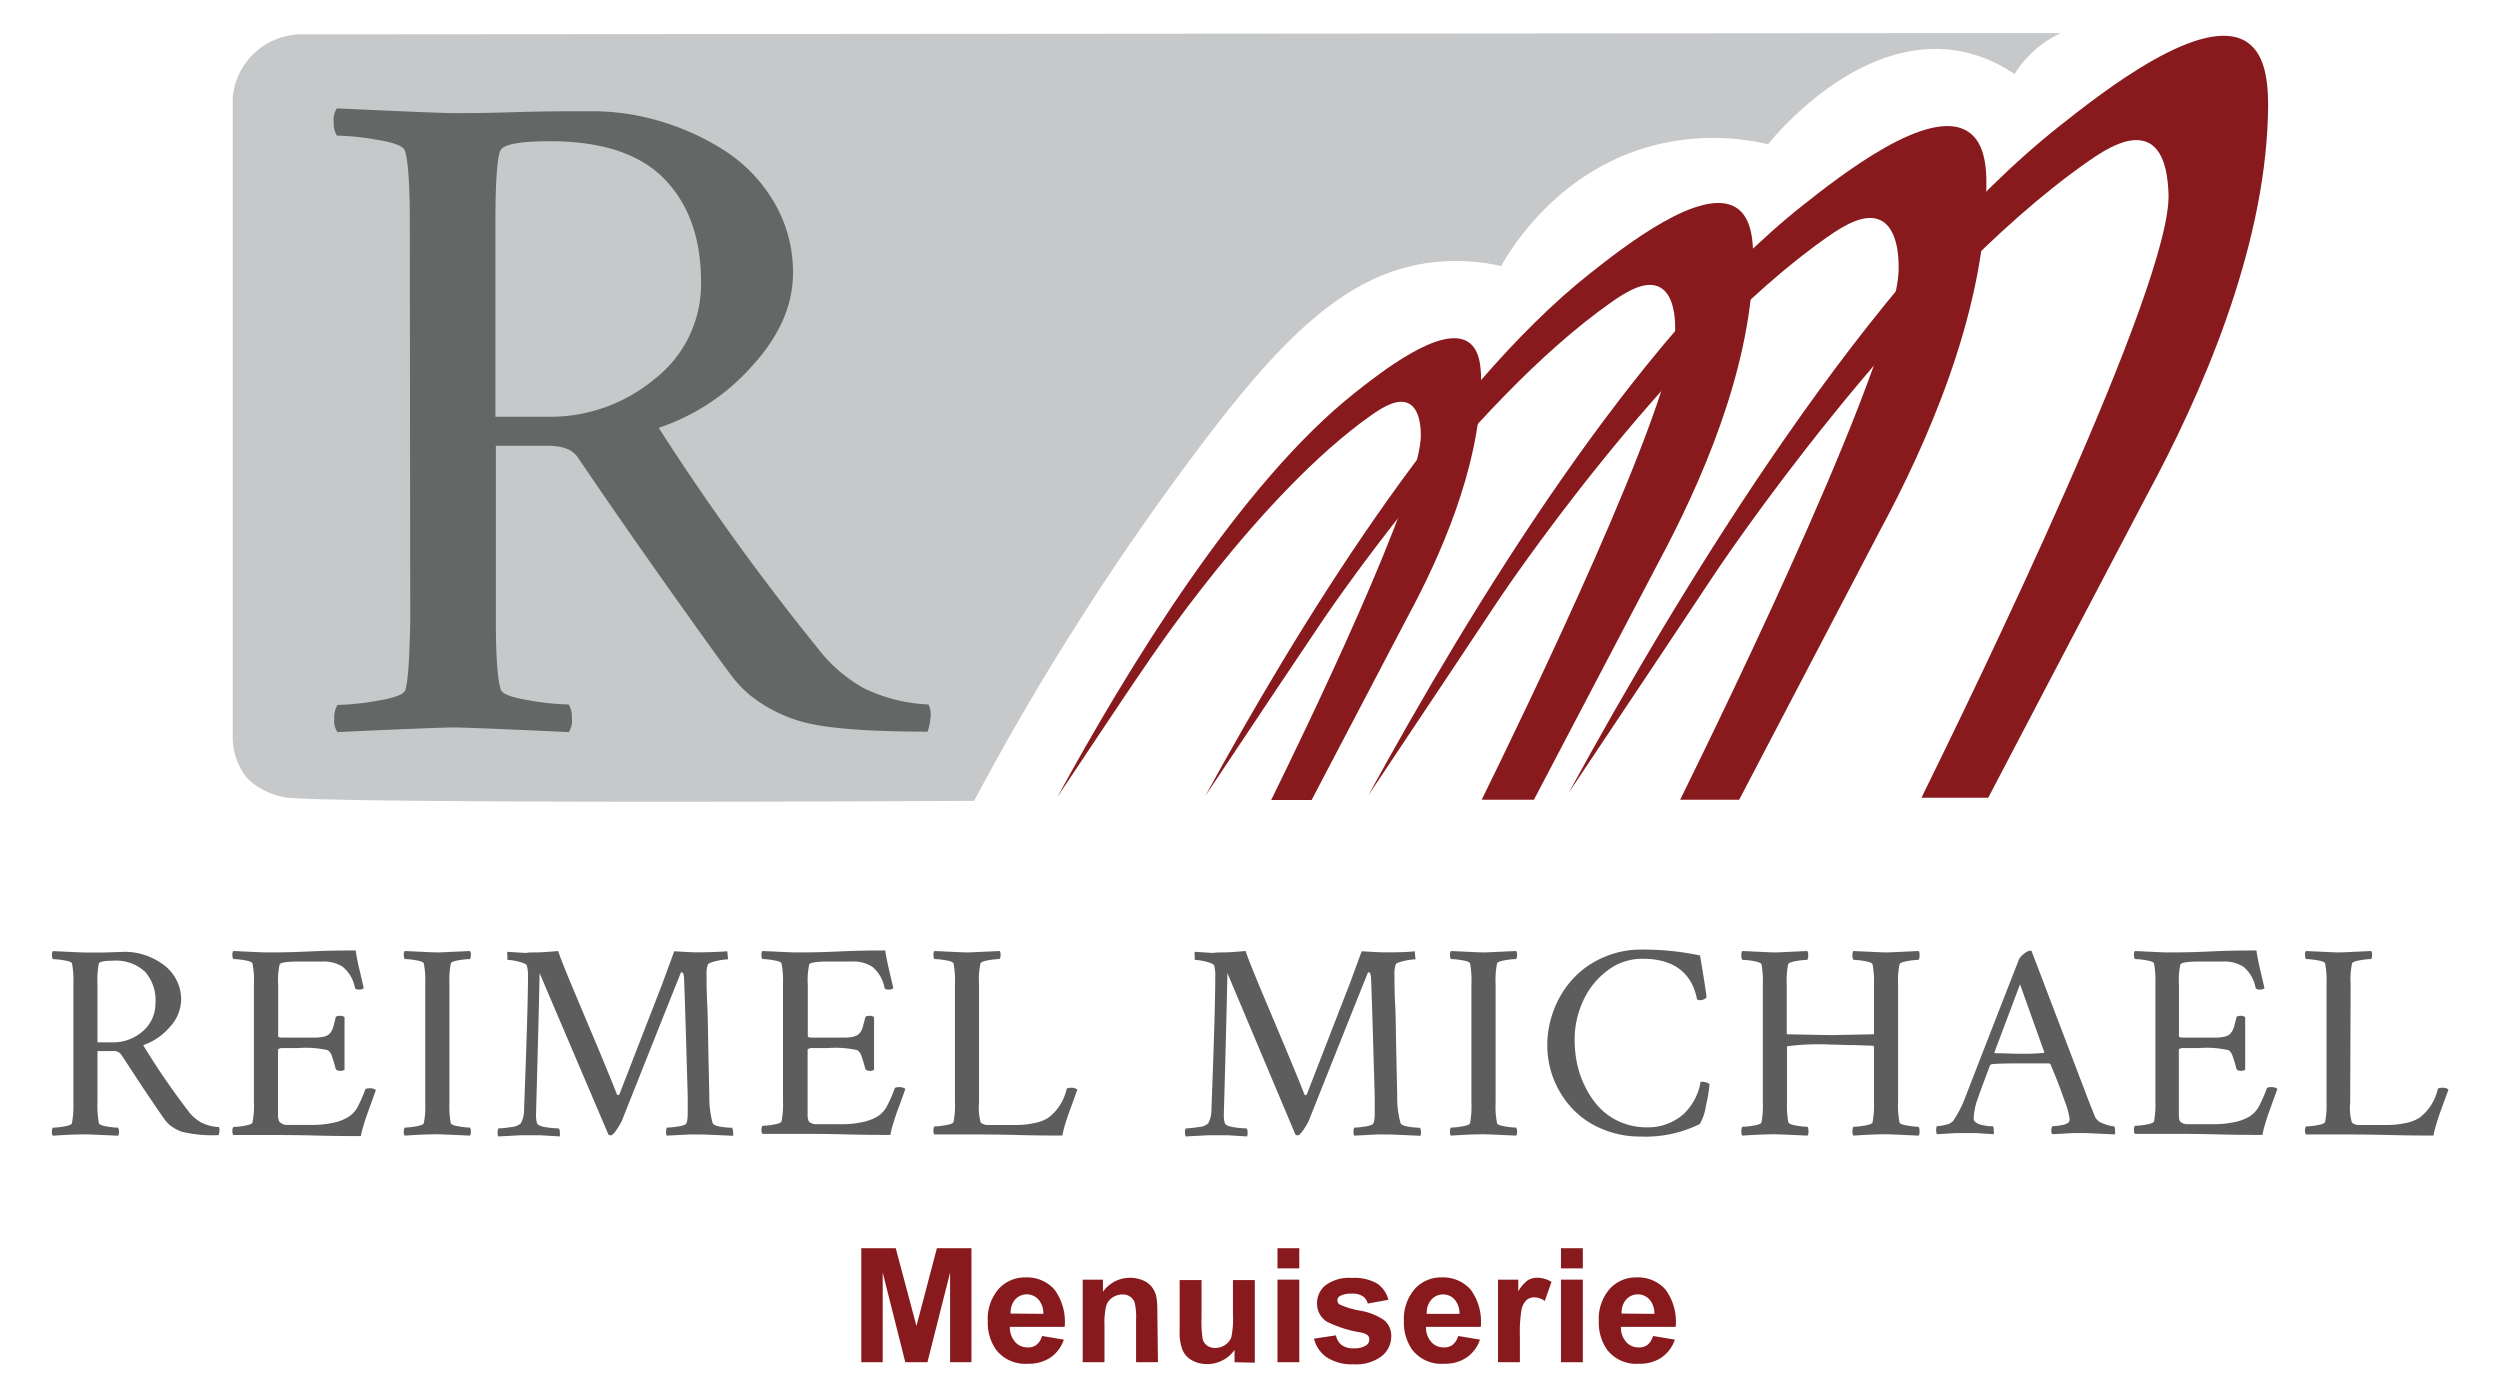<svg xmlns="http://www.w3.org/2000/svg" viewBox="0 0 280.02 156.49"><defs><style>.cls-1{fill:#881a1d;}.cls-2{fill:#c7c8ca;}.cls-3{fill:#656766;}.cls-4{fill:#5d5d5d;}</style></defs><g id="Calque_3" data-name="Calque 3"><path class="cls-1" d="M96.47,152.58V139.81h3.86l2.32,8.71,2.29-8.71h3.87v12.77h-2.39V142.53l-2.54,10.05H101.4l-2.53-10.05v10.05Z"/><path class="cls-1" d="M116.72,149.64l2.44.41a4,4,0,0,1-1.49,2,4.35,4.35,0,0,1-2.54.7,4.11,4.11,0,0,1-3.57-1.58,5.28,5.28,0,0,1-.92-3.19,5.08,5.08,0,0,1,1.21-3.6,3.94,3.94,0,0,1,3-1.3,4.12,4.12,0,0,1,3.26,1.36,6.09,6.09,0,0,1,1.14,4.18h-6.14a2.5,2.5,0,0,0,.6,1.7,1.84,1.84,0,0,0,1.41.6,1.48,1.48,0,0,0,1-.31A2,2,0,0,0,116.72,149.64Zm.14-2.48a2.33,2.33,0,0,0-.55-1.61,1.76,1.76,0,0,0-2.6,0,2.2,2.2,0,0,0-.51,1.58Z"/><path class="cls-1" d="M129.7,152.58h-2.45v-4.72a7.61,7.61,0,0,0-.15-1.94,1.38,1.38,0,0,0-1.36-.93,2,2,0,0,0-1.15.35,1.81,1.81,0,0,0-.69.92,8.26,8.26,0,0,0-.19,2.13v4.19h-2.44v-9.25h2.27v1.36a3.69,3.69,0,0,1,3-1.57,3.76,3.76,0,0,1,1.48.29,2.39,2.39,0,0,1,1,.75,2.67,2.67,0,0,1,.48,1,7.81,7.81,0,0,1,.13,1.65Z"/><path class="cls-1" d="M138.28,152.58V151.2a3.56,3.56,0,0,1-1.33,1.16,3.67,3.67,0,0,1-1.74.43,3.41,3.41,0,0,1-1.67-.41,2.4,2.4,0,0,1-1.08-1.15,5.15,5.15,0,0,1-.33-2v-5.85h2.45v4.25a11.6,11.6,0,0,0,.14,2.39,1.27,1.27,0,0,0,.49.7,1.52,1.52,0,0,0,.9.26,1.94,1.94,0,0,0,1.13-.35,1.74,1.74,0,0,0,.68-.85,10.08,10.08,0,0,0,.18-2.5v-3.9h2.45v9.25Z"/><path class="cls-1" d="M143.09,142.07v-2.26h2.44v2.26Zm0,10.51v-9.25h2.44v9.25Z"/><path class="cls-1" d="M147.18,149.94l2.46-.37a1.78,1.78,0,0,0,.63,1.08,2.15,2.15,0,0,0,1.35.37,2.38,2.38,0,0,0,1.43-.35.78.78,0,0,0,.32-.65.62.62,0,0,0-.18-.46,1.76,1.76,0,0,0-.82-.32,13.32,13.32,0,0,1-3.75-1.2,2.38,2.38,0,0,1-1.1-2.08,2.57,2.57,0,0,1,.95-2,4.42,4.42,0,0,1,2.95-.82,5.08,5.08,0,0,1,2.82.62,3.11,3.11,0,0,1,1.27,1.83l-2.31.42a1.39,1.39,0,0,0-.56-.82,2,2,0,0,0-1.18-.29,2.67,2.67,0,0,0-1.39.27.58.58,0,0,0-.27.5.54.54,0,0,0,.24.44,9.39,9.39,0,0,0,2.29.69,6.75,6.75,0,0,1,2.73,1.09,2.26,2.26,0,0,1,.77,1.82,2.8,2.8,0,0,1-1.07,2.19,4.71,4.71,0,0,1-3.14.91,5.13,5.13,0,0,1-3-.77A3.55,3.55,0,0,1,147.18,149.94Z"/><path class="cls-1" d="M163.33,149.64l2.44.41a4,4,0,0,1-1.49,2,4.32,4.32,0,0,1-2.54.7,4.11,4.11,0,0,1-3.57-1.58,5.28,5.28,0,0,1-.92-3.19,5.12,5.12,0,0,1,1.21-3.6,3.94,3.94,0,0,1,3-1.3,4.12,4.12,0,0,1,3.26,1.36,6.09,6.09,0,0,1,1.14,4.18h-6.14a2.5,2.5,0,0,0,.6,1.7,1.84,1.84,0,0,0,1.41.6,1.52,1.52,0,0,0,1-.31A2,2,0,0,0,163.33,149.64Zm.14-2.48a2.33,2.33,0,0,0-.55-1.61,1.68,1.68,0,0,0-1.27-.56,1.71,1.71,0,0,0-1.33.59,2.2,2.2,0,0,0-.51,1.58Z"/><path class="cls-1" d="M170.24,152.58h-2.45v-9.25h2.27v1.31a4,4,0,0,1,1.05-1.23,2,2,0,0,1,1.06-.29,3.05,3.05,0,0,1,1.61.46l-.75,2.14a2.18,2.18,0,0,0-1.15-.41,1.32,1.32,0,0,0-.87.29,2,2,0,0,0-.57,1,15.18,15.18,0,0,0-.2,3.1Z"/><path class="cls-1" d="M174.84,142.07v-2.26h2.45v2.26Zm0,10.51v-9.25h2.45v9.25Z"/><path class="cls-1" d="M185.16,149.64l2.44.41a4,4,0,0,1-1.49,2,4.35,4.35,0,0,1-2.54.7,4.11,4.11,0,0,1-3.57-1.58,5.28,5.28,0,0,1-.92-3.19,5.08,5.08,0,0,1,1.21-3.6,3.94,3.94,0,0,1,3-1.3,4.12,4.12,0,0,1,3.26,1.36,6.09,6.09,0,0,1,1.14,4.18h-6.14a2.5,2.5,0,0,0,.6,1.7,1.84,1.84,0,0,0,1.41.6,1.48,1.48,0,0,0,1-.31A2,2,0,0,0,185.16,149.64Zm.14-2.48a2.33,2.33,0,0,0-.55-1.61,1.76,1.76,0,0,0-2.6,0,2.2,2.2,0,0,0-.51,1.58Z"/><path class="cls-2" d="M225.64,8.3a12.23,12.23,0,0,1,5.19-4.6L34.07,3.85a7.78,7.78,0,0,0-8,7V82.44a7.28,7.28,0,0,0,1.63,4.74,8,8,0,0,0,5.49,2.23c5.08.35,35,.51,75.92.29A299.87,299.87,0,0,1,134,50.56c9.54-12.69,17-20.39,27.14-21.24a23.1,23.1,0,0,1,7,.48c1.12-2,6.36-10.67,17-13.49a26.9,26.9,0,0,1,12.9-.15c.6-.76,10.27-12.69,21.72-10.38A15.85,15.85,0,0,1,225.64,8.3Z"/><path class="cls-1" d="M118.44,89.26c7.87-14.41,20.48-35.13,33.36-45.3,2.81-2.22,9.69-7.65,12.68-5.64,1.34.91,1.46,3,1.41,5-.26,9.32-4.62,19.09-8.16,25.65q-5.41,10.32-10.82,20.64l-4.53,0c3.48-7.08,17-34.9,16.76-41,0-.76-.13-2.79-1.34-3.41s-2.84.35-4.14,1.26c-12.58,8.82-25.29,28-25.29,28C126.93,76.52,123.4,81.84,118.44,89.26Z"/><path class="cls-1" d="M135,89.16c10.19-18.63,26.49-45.42,43.14-58.57,3.64-2.87,12.53-9.89,16.39-7.29,1.74,1.17,1.9,3.9,1.83,6.43-.34,12.05-6,24.68-10.55,33.17l-14,26.68-5.85,0c4.5-9.16,22-45.13,21.67-53,0-1-.16-3.59-1.72-4.41s-3.68.46-5.37,1.64c-16.26,11.4-32.69,36.13-32.69,36.13C146,72.69,141.38,79.57,135,89.16Z"/><path class="cls-1" d="M153.25,89.11c11.49-21,29.9-51.29,48.7-66.13,4.1-3.24,14.14-11.16,18.51-8.22,2,1.32,2.13,4.4,2,7.25-.38,13.6-6.73,27.87-11.9,37.44L194.8,89.58l-6.61,0c5.09-10.34,24.89-50.95,24.47-59.87,0-1.1-.18-4.06-1.94-5s-4.16.52-6.06,1.85c-18.36,12.87-36.91,40.79-36.91,40.79C165.65,70.51,160.49,78.28,153.25,89.11Z"/><path class="cls-1" d="M175.7,88.81c13-23.78,33.82-58,55.08-74.77,4.64-3.67,16-12.63,20.92-9.31,2.22,1.5,2.42,5,2.33,8.2-.43,15.39-7.62,31.52-13.46,42.35q-8.94,17-17.87,34.07l-7.48,0c5.75-11.69,28.14-57.61,27.67-67.7-.06-1.25-.21-4.59-2.2-5.63s-4.7.58-6.85,2.09C213.08,32.64,192.1,64.21,192.1,64.21,189.73,67.79,183.89,76.57,175.7,88.81Z"/><path class="cls-3" d="M66.4,12.46a26.41,26.41,0,0,1,7.74,1.18A27.71,27.71,0,0,1,81.36,17a17.21,17.21,0,0,1,5.4,5.75,15.36,15.36,0,0,1,2.06,7.85q0,5.4-4.6,10.42a24.26,24.26,0,0,1-10.44,6.9,274.81,274.81,0,0,0,17.8,24.67,16.82,16.82,0,0,0,5.26,4.54A18.58,18.58,0,0,0,104,78.91a2.66,2.66,0,0,1,.2,1.65,5.24,5.24,0,0,1-.31,1.39q-10.74,0-14.55-1.26A16.14,16.14,0,0,1,84,77.86a13.63,13.63,0,0,1-1.77-1.79q-1.42-1.83-7.08-9.81T64.69,51.19c-.59-.84-1.69-1.26-3.31-1.26H55.54V69.46q0,6.09.55,7.77.22.73,3.09,1.2a29,29,0,0,0,4.52.48,2.68,2.68,0,0,1,.35,1.52A2.23,2.23,0,0,1,63.7,82c-7.54-.35-11.83-.52-12.9-.52s-5.47.17-13,.52a2.17,2.17,0,0,1-.36-1.52,2.67,2.67,0,0,1,.36-1.52,29.2,29.2,0,0,0,4.52-.48c1.9-.31,2.93-.71,3.08-1.2.29-.88.48-3.47.55-7.77L45.9,24.63c0-4.05-.19-6.64-.55-7.76-.15-.49-1.18-.9-3.09-1.21a28.84,28.84,0,0,0-4.52-.47,2.7,2.7,0,0,1-.36-1.53,2.17,2.17,0,0,1,.36-1.52q11.3.52,13,.53c1.24,0,3.58,0,7-.11S64,12.46,66.4,12.46Zm12.12,19.1q0-7.29-4.11-11.52T61.55,15.82c-3.35,0-5.18.35-5.51,1.05s-.55,3.46-.55,7.87l0,21.94h5.9a18.26,18.26,0,0,0,11.93-4.23A13.44,13.44,0,0,0,78.52,31.56Z"/><path class="cls-4" d="M14,106.61a7.25,7.25,0,0,1,2.18.35,7.77,7.77,0,0,1,2,1,4.92,4.92,0,0,1,1.53,1.7,4.78,4.78,0,0,1,.58,2.32,4.64,4.64,0,0,1-1.3,3.09,6.92,6.92,0,0,1-2.95,2,82.68,82.68,0,0,0,5,7.31,4.7,4.7,0,0,0,1.48,1.34,4.9,4.9,0,0,0,2,.52.83.83,0,0,1,.05.49,1.41,1.41,0,0,1-.08.41,14.77,14.77,0,0,1-4.11-.37A4.57,4.57,0,0,1,19,126a3.63,3.63,0,0,1-.5-.53c-.27-.36-.93-1.33-2-2.91s-2-3.06-2.94-4.46a1.05,1.05,0,0,0-.94-.37H10.92v5.78a10.23,10.23,0,0,0,.16,2.3q.06.23.87.36a8.42,8.42,0,0,0,1.28.14.87.87,0,0,1,.1.45.71.71,0,0,1-.1.45c-2.13-.1-3.34-.15-3.64-.15s-1.55,0-3.67.15a.6.6,0,0,1-.1-.45.71.71,0,0,1,.1-.45,8.32,8.32,0,0,0,1.27-.14q.81-.14.87-.36a11.27,11.27,0,0,0,.16-2.3l0-13.28a10.47,10.47,0,0,0-.15-2.3q-.06-.23-.87-.36a8.42,8.42,0,0,0-1.28-.14.87.87,0,0,1-.1-.45.71.71,0,0,1,.1-.45c2.13.1,3.35.16,3.67.16l2,0Zm3.42,5.66a4.83,4.83,0,0,0-1.16-3.41,4.74,4.74,0,0,0-3.63-1.25c-.94,0-1.46.1-1.56.31a9.69,9.69,0,0,0-.15,2.33v6.5h1.67A5,5,0,0,0,16,115.5,4.08,4.08,0,0,0,17.41,112.27Z"/><path class="cls-4" d="M29.83,106.68c.93,0,2.54,0,4.82-.11s4-.11,5.19-.11a24.25,24.25,0,0,0,.48,2.38c.23,1,.37,1.6.42,1.85a.8.8,0,0,1-.56.15c-.26,0-.4-.07-.43-.22a4,4,0,0,0-1.35-2.32,3.87,3.87,0,0,0-2.26-.6H33.47c-1.36,0-2.08.12-2.15.34a7.86,7.86,0,0,0-.16,2.21v5.82q0,.11.36.15c.25,0,.58,0,1,0h1.65l1.21,0a5.28,5.28,0,0,0,.82-.09,1.46,1.46,0,0,0,.55-.21,1.4,1.4,0,0,0,.33-.35,2,2,0,0,0,.24-.53q.09-.32.21-.78a2.07,2.07,0,0,1,.06-.26c0-.15.19-.22.47-.22a.76.76,0,0,1,.53.15v5.88a.7.7,0,0,1-.5.13c-.27,0-.44-.09-.5-.25a14.41,14.41,0,0,0-.48-1.57,1.15,1.15,0,0,0-.39-.49,11.19,11.19,0,0,0-3.3-.24h-1l-.5,0-.39,0a.76.76,0,0,0-.29.09c-.07,0-.1.07-.1.12v5.91q0,.54,0,1.29a1.64,1.64,0,0,0,.16.85A1.32,1.32,0,0,0,32,126c.28,0,.78,0,1.52,0h1.49a10.73,10.73,0,0,0,2.2-.22,5.41,5.41,0,0,0,1.72-.62A3,3,0,0,0,40,124.09a15.49,15.49,0,0,0,.89-2c0-.12.18-.19.44-.19a1.14,1.14,0,0,1,.77.19c-.09.27-.25.7-.46,1.29s-.39,1.07-.52,1.44-.27.79-.41,1.25a11.64,11.64,0,0,0-.29,1.18c-1.06,0-2.74,0-5-.06s-4.14-.06-5.58-.06c-.51,0-1.16,0-1.95,0s-1.37,0-1.75,0a.64.64,0,0,1-.11-.45.77.77,0,0,1,.11-.45,8.32,8.32,0,0,0,1.27-.14q.81-.14.87-.36a9.64,9.64,0,0,0,.16-2.3V110.22a9.64,9.64,0,0,0-.16-2.3q-.06-.23-.87-.36a8.32,8.32,0,0,0-1.27-.14.77.77,0,0,1-.11-.45.64.64,0,0,1,.11-.45C28.28,106.62,29.5,106.68,29.83,106.68Z"/><path class="cls-4" d="M49,106.68c.3,0,1.51-.06,3.64-.16a.71.71,0,0,1,.1.45.87.87,0,0,1-.1.45,8.42,8.42,0,0,0-1.28.14q-.81.14-.87.36a10.47,10.47,0,0,0-.15,2.3V123.5a10.47,10.47,0,0,0,.15,2.3q.06.23.87.36a8.42,8.42,0,0,0,1.28.14.87.87,0,0,1,.1.45.71.71,0,0,1-.1.45c-2.13-.1-3.34-.15-3.64-.15s-1.55,0-3.67.15a.65.65,0,0,1-.1-.45.78.78,0,0,1,.1-.45,8.32,8.32,0,0,0,1.27-.14q.81-.14.87-.36a9.64,9.64,0,0,0,.16-2.3V110.22a9.64,9.64,0,0,0-.16-2.3q-.06-.23-.87-.36a8.32,8.32,0,0,0-1.27-.14.78.78,0,0,1-.1-.45.65.65,0,0,1,.1-.45C47.46,106.62,48.69,106.68,49,106.68Z"/><path class="cls-4" d="M60,106.68c.54,0,1.38-.06,2.52-.16.17.56.64,1.75,1.4,3.58s1.68,4,2.73,6.5,1.88,4.51,2.46,6c0,0,.06.06.13.06a.16.16,0,0,0,.15-.12q4.55-11.72,4.76-12.26l1.37-3.73q2,.12,2.46.12,1.92,0,3.48-.12l.09.9a6.43,6.43,0,0,0-1.26.18c-.56.12-.87.25-1,.38a3.25,3.25,0,0,0-.15,1.18c0,.64,0,1.75.08,3.35s.08,3.48.13,5.63.08,3.69.1,4.62a11,11,0,0,0,.37,3c.07.19.36.32.9.41a9,9,0,0,0,1.28.12,1,1,0,0,1,.11.48,1.31,1.31,0,0,1,0,.42c-2.07-.1-3.3-.15-3.7-.15l-1.21,0-1.31.07-1.21.06a.63.63,0,0,1-.07-.38,1.34,1.34,0,0,1,.07-.52,7.51,7.51,0,0,0,1.07-.1,3.3,3.3,0,0,0,1-.24c.19-.1.28-.54.28-1.31,0-.14,0-.44,0-.89s0-.76,0-.91q-.27-9.59-.41-13.31a1.25,1.25,0,0,0-.07-.4c0-.15-.11-.23-.21-.23s-.09.08-.15.22q-.72,1.77-6.56,16.46a8.58,8.58,0,0,1-.56.94c-.27.4-.48.61-.63.64a.76.76,0,0,1-.28-.06L60.44,109q-.06,3-.16,6.88c-.07,2.59-.12,4.72-.17,6.39s-.07,2.52-.07,2.56a3,3,0,0,0,.12,1c.09.2.43.34,1,.43a10.09,10.09,0,0,0,1.43.13.7.7,0,0,1,.11.45,1.44,1.44,0,0,1,0,.45l-1-.06-1.13-.07-1.12,0-1.19,0-1.25.07-1.2.06a.63.63,0,0,1-.07-.38,1.34,1.34,0,0,1,.07-.52,9.37,9.37,0,0,0,1.42-.15,1.75,1.75,0,0,0,1.1-.41,3.1,3.1,0,0,0,.37-1.55q.44-11.62.44-14.87a4.29,4.29,0,0,0-.13-1.25c-.05-.16-.36-.31-.92-.45a6.45,6.45,0,0,0-1.26-.2s0-.14,0-.43a1.24,1.24,0,0,1,0-.47l1.1.07,1,.06C59.19,106.67,59.55,106.68,60,106.68Z"/><path class="cls-4" d="M89.14,106.68c.94,0,2.55,0,4.83-.11s4-.11,5.19-.11c.08.6.24,1.39.47,2.38s.38,1.6.43,1.85a.8.8,0,0,1-.56.15c-.26,0-.4-.07-.43-.22a4,4,0,0,0-1.35-2.32,3.87,3.87,0,0,0-2.26-.6H92.78c-1.35,0-2.07.12-2.14.34a7.86,7.86,0,0,0-.16,2.21v5.82q0,.11.36.15c.25,0,.58,0,1,0h1.65l1.21,0a5.28,5.28,0,0,0,.82-.09,1.46,1.46,0,0,0,.55-.21,1.61,1.61,0,0,0,.33-.35,2,2,0,0,0,.24-.53q.07-.32.21-.78a2.07,2.07,0,0,1,.06-.26c0-.15.19-.22.47-.22a.72.72,0,0,1,.52.15v5.88a.65.65,0,0,1-.49.13c-.27,0-.44-.09-.5-.25a14.41,14.41,0,0,0-.48-1.57,1.32,1.32,0,0,0-.39-.49,11.19,11.19,0,0,0-3.3-.24h-1l-.5,0-.39,0a.76.76,0,0,0-.29.09c-.07,0-.1.07-.1.12v5.91q0,.54,0,1.29a1.64,1.64,0,0,0,.16.85,1.32,1.32,0,0,0,.69.27c.28,0,.78,0,1.52,0h1.49a10.73,10.73,0,0,0,2.2-.22,5.51,5.51,0,0,0,1.72-.62,3,3,0,0,0,1.07-1.12,15.49,15.49,0,0,0,.89-2c0-.12.17-.19.43-.19a1.15,1.15,0,0,1,.78.19c-.09.27-.25.7-.46,1.29s-.4,1.07-.53,1.44-.26.79-.4,1.25a9.45,9.45,0,0,0-.29,1.18c-1.07,0-2.74,0-5-.06s-4.14-.06-5.58-.06c-.51,0-1.16,0-2,0s-1.37,0-1.76,0a.71.71,0,0,1-.1-.45.87.87,0,0,1,.1-.45,8.3,8.3,0,0,0,1.28-.14q.81-.14.87-.36a10.23,10.23,0,0,0,.16-2.3V110.22a10.23,10.23,0,0,0-.16-2.3q-.06-.23-.87-.36a8.3,8.3,0,0,0-1.28-.14.87.87,0,0,1-.1-.45.71.71,0,0,1,.1-.45C87.6,106.62,88.82,106.68,89.14,106.68Z"/><path class="cls-4" d="M109.66,123.5a6.1,6.1,0,0,0,.19,2.24,1.32,1.32,0,0,0,.69.27c.28,0,.78,0,1.52,0h1.77a10,10,0,0,0,2-.21,4.4,4.4,0,0,0,1.63-.63,5.59,5.59,0,0,0,2-3.14c0-.12.18-.19.44-.19a1.14,1.14,0,0,1,.77.19c-.09.27-.25.7-.46,1.29s-.39,1.07-.52,1.44-.27.79-.41,1.25a11.64,11.64,0,0,0-.29,1.18c-1.06,0-2.74,0-5-.06s-4.14-.06-5.58-.06c-.51,0-1.16,0-2,0s-1.37,0-1.75,0a.6.6,0,0,1-.1-.45.71.71,0,0,1,.1-.45,8.32,8.32,0,0,0,1.27-.14q.81-.14.87-.36a9.64,9.64,0,0,0,.16-2.3V110.22a9.64,9.64,0,0,0-.16-2.3q-.06-.23-.87-.36a8.32,8.32,0,0,0-1.27-.14.71.71,0,0,1-.1-.45.6.6,0,0,1,.1-.45c2.12.1,3.34.16,3.67.16s1.51-.06,3.64-.16a.71.71,0,0,1,.1.45.87.87,0,0,1-.1.45,8.3,8.3,0,0,0-1.28.14q-.81.14-.87.36a8.32,8.32,0,0,0-.16,2.3Z"/><path class="cls-4" d="M137,106.68c.54,0,1.37-.06,2.52-.16.17.56.64,1.75,1.4,3.58s1.68,4,2.73,6.5,1.88,4.51,2.46,6a.12.12,0,0,0,.12.06.16.16,0,0,0,.16-.12q4.54-11.72,4.76-12.26l1.37-3.73c1.32.08,2.14.12,2.45.12,1.29,0,2.45,0,3.49-.12l.09.9a6.61,6.61,0,0,0-1.27.18c-.55.12-.87.25-.94.38a3.25,3.25,0,0,0-.15,1.18c0,.64,0,1.75.08,3.35s.08,3.48.13,5.63.08,3.69.1,4.62a10.61,10.61,0,0,0,.37,3c.06.19.36.32.9.41a9,9,0,0,0,1.28.12,1,1,0,0,1,.11.48,1.31,1.31,0,0,1-.05.42c-2.07-.1-3.31-.15-3.7-.15l-1.21,0-1.31.07-1.21.06a.63.63,0,0,1-.07-.38,1.34,1.34,0,0,1,.07-.52,7.64,7.64,0,0,0,1.07-.1,3.3,3.3,0,0,0,.95-.24c.19-.1.28-.54.28-1.31,0-.14,0-.44,0-.89s0-.76,0-.91q-.27-9.59-.41-13.31a1.25,1.25,0,0,0-.07-.4c0-.15-.11-.23-.21-.23s-.09.08-.15.22q-.72,1.77-6.57,16.46a7.21,7.21,0,0,1-.56.94c-.27.4-.47.61-.62.64a.76.76,0,0,1-.28-.06L137.48,109q-.06,3-.16,6.88t-.17,6.39c-.05,1.66-.07,2.52-.07,2.56a3,3,0,0,0,.12,1c.09.2.43.34,1,.43a10.09,10.09,0,0,0,1.43.13.7.7,0,0,1,.11.45,1.44,1.44,0,0,1-.05.45l-1-.06-1.14-.07-1.11,0-1.19,0-1.26.07-1.19.06s-.07-.16-.07-.38a1.17,1.17,0,0,1,.07-.52,9.37,9.37,0,0,0,1.42-.15,1.75,1.75,0,0,0,1.1-.41,3.1,3.1,0,0,0,.37-1.55q.44-11.62.43-14.87a4.38,4.38,0,0,0-.12-1.25q-.08-.24-.93-.45a6.27,6.27,0,0,0-1.25-.2s0-.14,0-.43a1.24,1.24,0,0,1,0-.47l1.1.07,1,.06C136.23,106.67,136.59,106.68,137,106.68Z"/><path class="cls-4" d="M166.18,106.68c.3,0,1.52-.06,3.64-.16a.65.65,0,0,1,.1.45.78.78,0,0,1-.1.45,8.32,8.32,0,0,0-1.27.14q-.81.14-.87.36a9.64,9.64,0,0,0-.16,2.3V123.5a9.64,9.64,0,0,0,.16,2.3q.06.23.87.36a8.32,8.32,0,0,0,1.27.14.78.78,0,0,1,.1.45.65.65,0,0,1-.1.45c-2.12-.1-3.34-.15-3.64-.15s-1.54,0-3.67.15a.71.71,0,0,1-.1-.45.87.87,0,0,1,.1-.45,8.42,8.42,0,0,0,1.28-.14q.81-.14.87-.36a10.47,10.47,0,0,0,.15-2.3V110.22a10.47,10.47,0,0,0-.15-2.3q-.06-.23-.87-.36a8.42,8.42,0,0,0-1.28-.14.87.87,0,0,1-.1-.45.71.71,0,0,1,.1-.45C164.64,106.62,165.86,106.68,166.18,106.68Z"/><path class="cls-4" d="M183.82,106.36a30.88,30.88,0,0,1,6.6.66c.48,2.86.71,4.39.71,4.6s-.06.18-.21.27a1,1,0,0,1-.47.14.65.65,0,0,1-.37-.1c-.59-3-2.63-4.54-6.1-4.54a6.36,6.36,0,0,0-4,1.37,8.75,8.75,0,0,0-2.69,3.42,10.37,10.37,0,0,0-.92,4.26,13.19,13.19,0,0,0,.32,2.89,10.74,10.74,0,0,0,1,2.66,9,9,0,0,0,1.6,2.21,7,7,0,0,0,2.28,1.51,7.51,7.51,0,0,0,2.91.56,6,6,0,0,0,4.1-1.49,6.48,6.48,0,0,0,1.9-3.61,1.55,1.55,0,0,1,1,.25,15.19,15.19,0,0,1-.4,2.41,5.57,5.57,0,0,1-.69,2.07,13.69,13.69,0,0,1-6.69,1.4,10.72,10.72,0,0,1-4.21-.83,9.67,9.67,0,0,1-3.3-2.21,10.37,10.37,0,0,1-2.88-7.17,11.06,11.06,0,0,1,.79-4.12,10.72,10.72,0,0,1,2.17-3.43,9.88,9.88,0,0,1,3.34-2.31A10.34,10.34,0,0,1,183.82,106.36Z"/><path class="cls-4" d="M198.79,106.68c.3,0,1.51-.06,3.64-.16a.76.76,0,0,1,.1.5.87.87,0,0,1-.1.49,8.42,8.42,0,0,0-1.28.14q-.79.15-.87.36a10.47,10.47,0,0,0-.15,2.3v5.45l.06.09,4.88.09,4.76-.09a.19.19,0,0,0,.07-.12v-5.42a10.23,10.23,0,0,0-.16-2.3q-.06-.21-.87-.36a8.3,8.3,0,0,0-1.28-.14,1,1,0,0,1-.1-.49.83.83,0,0,1,.1-.5c2.13.1,3.35.16,3.67.16s1.52-.06,3.64-.16a.7.7,0,0,1,.1.5.79.79,0,0,1-.1.49,8.32,8.32,0,0,0-1.27.14q-.81.15-.87.36a9.64,9.64,0,0,0-.16,2.3v13.1a9.64,9.64,0,0,0,.16,2.3q.06.23.87.36a8.32,8.32,0,0,0,1.27.14.83.83,0,0,1,.1.5.69.69,0,0,1-.1.49c-2.12-.1-3.33-.15-3.64-.15s-1.54,0-3.67.15a.81.81,0,0,1-.1-.49,1,1,0,0,1,.1-.5,8.3,8.3,0,0,0,1.28-.14q.81-.13.87-.36a10.23,10.23,0,0,0,.16-2.3v-6.16l-.07-.12-2.1-.07c-1.16,0-2-.06-2.66-.06a28,28,0,0,0-4.91.19l0,.06v6.16a10.47,10.47,0,0,0,.15,2.3q.08.23.87.36a8.42,8.42,0,0,0,1.28.14.91.91,0,0,1,.1.5.74.74,0,0,1-.1.49c-2.13-.1-3.34-.15-3.64-.15s-1.54,0-3.67.15a.74.74,0,0,1-.1-.49,1,1,0,0,1,.1-.5,8.42,8.42,0,0,0,1.28-.14q.81-.13.87-.36a10.47,10.47,0,0,0,.15-2.3v-13.1a10.47,10.47,0,0,0-.15-2.3q-.06-.21-.87-.36a8.42,8.42,0,0,0-1.28-.14,1,1,0,0,1-.1-.49.76.76,0,0,1,.1-.5C197.25,106.62,198.47,106.68,198.79,106.68Z"/><path class="cls-4" d="M220.17,122.79q4.1-10.56,6-15.4a2.14,2.14,0,0,1,.55-.57,1.33,1.33,0,0,1,.63-.33.14.14,0,0,1,.1,0l.09,0,6.33,16.61.79,2a1.55,1.55,0,0,0,1,.77,3.55,3.55,0,0,0,1.15.29.88.88,0,0,1,.09.46,2.15,2.15,0,0,1,0,.44l-3.42-.15-1.19,0-1.24.07-1.18.06a.65.65,0,0,1-.1-.45.63.63,0,0,1,.13-.45,6,6,0,0,0,1-.11,1.77,1.77,0,0,0,.78-.29.64.64,0,0,0,.13-.44,8.47,8.47,0,0,0-.53-1.93c-.36-1-.71-2-1.06-2.83l-.53-1.3a.23.23,0,0,0-.19-.13c-.27,0-1.29,0-3.08,0-1.3,0-2.42,0-3.35.09l-.16.1c-.58,1.53-1.05,2.8-1.4,3.79a7.05,7.05,0,0,0-.44,2.21.53.53,0,0,0,.29.45,1.83,1.83,0,0,0,.7.27,6.57,6.57,0,0,0,.71.12l.45,0a.89.89,0,0,1,.09.41,1.56,1.56,0,0,1,0,.49l-1-.06-1-.07-1.05,0-1.13,0-1.08.07-1.12.06s-.06-.17-.06-.4a1.49,1.49,0,0,1,.06-.5,4.18,4.18,0,0,0,1-.16,1.48,1.48,0,0,0,.84-.43A12.61,12.61,0,0,0,220.17,122.79Zm6.09-12.54-2.86,7.59c0,.08,0,.13.06.13,1.08,0,2,.06,2.83.06s1.65,0,2.62-.1a.09.09,0,0,0,.06,0,.23.23,0,0,0,0-.09v0Z"/><path class="cls-4" d="M242.72,106.68c.93,0,2.55,0,4.83-.11s4-.11,5.19-.11c.08.6.24,1.39.47,2.38s.38,1.6.43,1.85a.8.8,0,0,1-.56.15c-.26,0-.4-.07-.44-.22a4,4,0,0,0-1.34-2.32,3.89,3.89,0,0,0-2.26-.6h-2.68c-1.36,0-2.07.12-2.14.34a7.86,7.86,0,0,0-.16,2.21v5.82q0,.11.36.15c.25,0,.57,0,1,0h1.65l1.21,0a5,5,0,0,0,.81-.09,1.52,1.52,0,0,0,.56-.21,1.38,1.38,0,0,0,.32-.35,1.73,1.73,0,0,0,.25-.53q.08-.32.21-.78a2.07,2.07,0,0,1,.06-.26c0-.15.18-.22.46-.22a.75.75,0,0,1,.53.15v5.88a.68.68,0,0,1-.5.13c-.27,0-.43-.09-.49-.25a14.41,14.41,0,0,0-.48-1.57,1.32,1.32,0,0,0-.39-.49,11.19,11.19,0,0,0-3.3-.24h-1l-.49,0-.39,0a.82.82,0,0,0-.3.09c-.06,0-.09.07-.09.12v5.91c0,.36,0,.79,0,1.29s.08.78.17.85a1.26,1.26,0,0,0,.69.27c.27,0,.78,0,1.52,0H248a10.8,10.8,0,0,0,2.2-.22,5.51,5.51,0,0,0,1.72-.62,3,3,0,0,0,1.07-1.12,15.49,15.49,0,0,0,.89-2c0-.12.17-.19.43-.19a1.15,1.15,0,0,1,.78.19c-.09.27-.25.7-.47,1.29l-.52,1.44c-.13.37-.26.79-.4,1.25a9.45,9.45,0,0,0-.29,1.18c-1.07,0-2.74,0-5-.06s-4.14-.06-5.59-.06c-.5,0-1.15,0-1.94,0s-1.37,0-1.76,0a.71.71,0,0,1-.1-.45.87.87,0,0,1,.1-.45,8.42,8.42,0,0,0,1.28-.14q.81-.14.87-.36a10.47,10.47,0,0,0,.15-2.3V110.22a10.47,10.47,0,0,0-.15-2.3q-.06-.23-.87-.36a8.42,8.42,0,0,0-1.28-.14.87.87,0,0,1-.1-.45.71.71,0,0,1,.1-.45C241.18,106.62,242.4,106.68,242.72,106.68Z"/><path class="cls-4" d="M263.24,123.5a5.85,5.85,0,0,0,.19,2.24,1.32,1.32,0,0,0,.69.27c.27,0,.78,0,1.52,0h1.77a10.1,10.1,0,0,0,2-.21,4.48,4.48,0,0,0,1.63-.63,5.59,5.59,0,0,0,2-3.14c0-.12.17-.19.43-.19a1.15,1.15,0,0,1,.78.19c-.09.27-.25.7-.47,1.29l-.52,1.44c-.13.37-.26.79-.4,1.25a9.45,9.45,0,0,0-.29,1.18c-1.07,0-2.74,0-5-.06s-4.14-.06-5.58-.06c-.51,0-1.16,0-1.95,0s-1.37,0-1.76,0a.71.71,0,0,1-.1-.45.87.87,0,0,1,.1-.45,8.42,8.42,0,0,0,1.28-.14q.81-.14.87-.36a10.23,10.23,0,0,0,.16-2.3V110.22a10.23,10.23,0,0,0-.16-2.3q-.06-.23-.87-.36a8.42,8.42,0,0,0-1.28-.14.87.87,0,0,1-.1-.45.71.71,0,0,1,.1-.45c2.13.1,3.35.16,3.67.16s1.52-.06,3.64-.16a.6.6,0,0,1,.1.45.71.71,0,0,1-.1.45,8.32,8.32,0,0,0-1.27.14q-.81.14-.87.36a8.32,8.32,0,0,0-.16,2.3Z"/></g></svg>